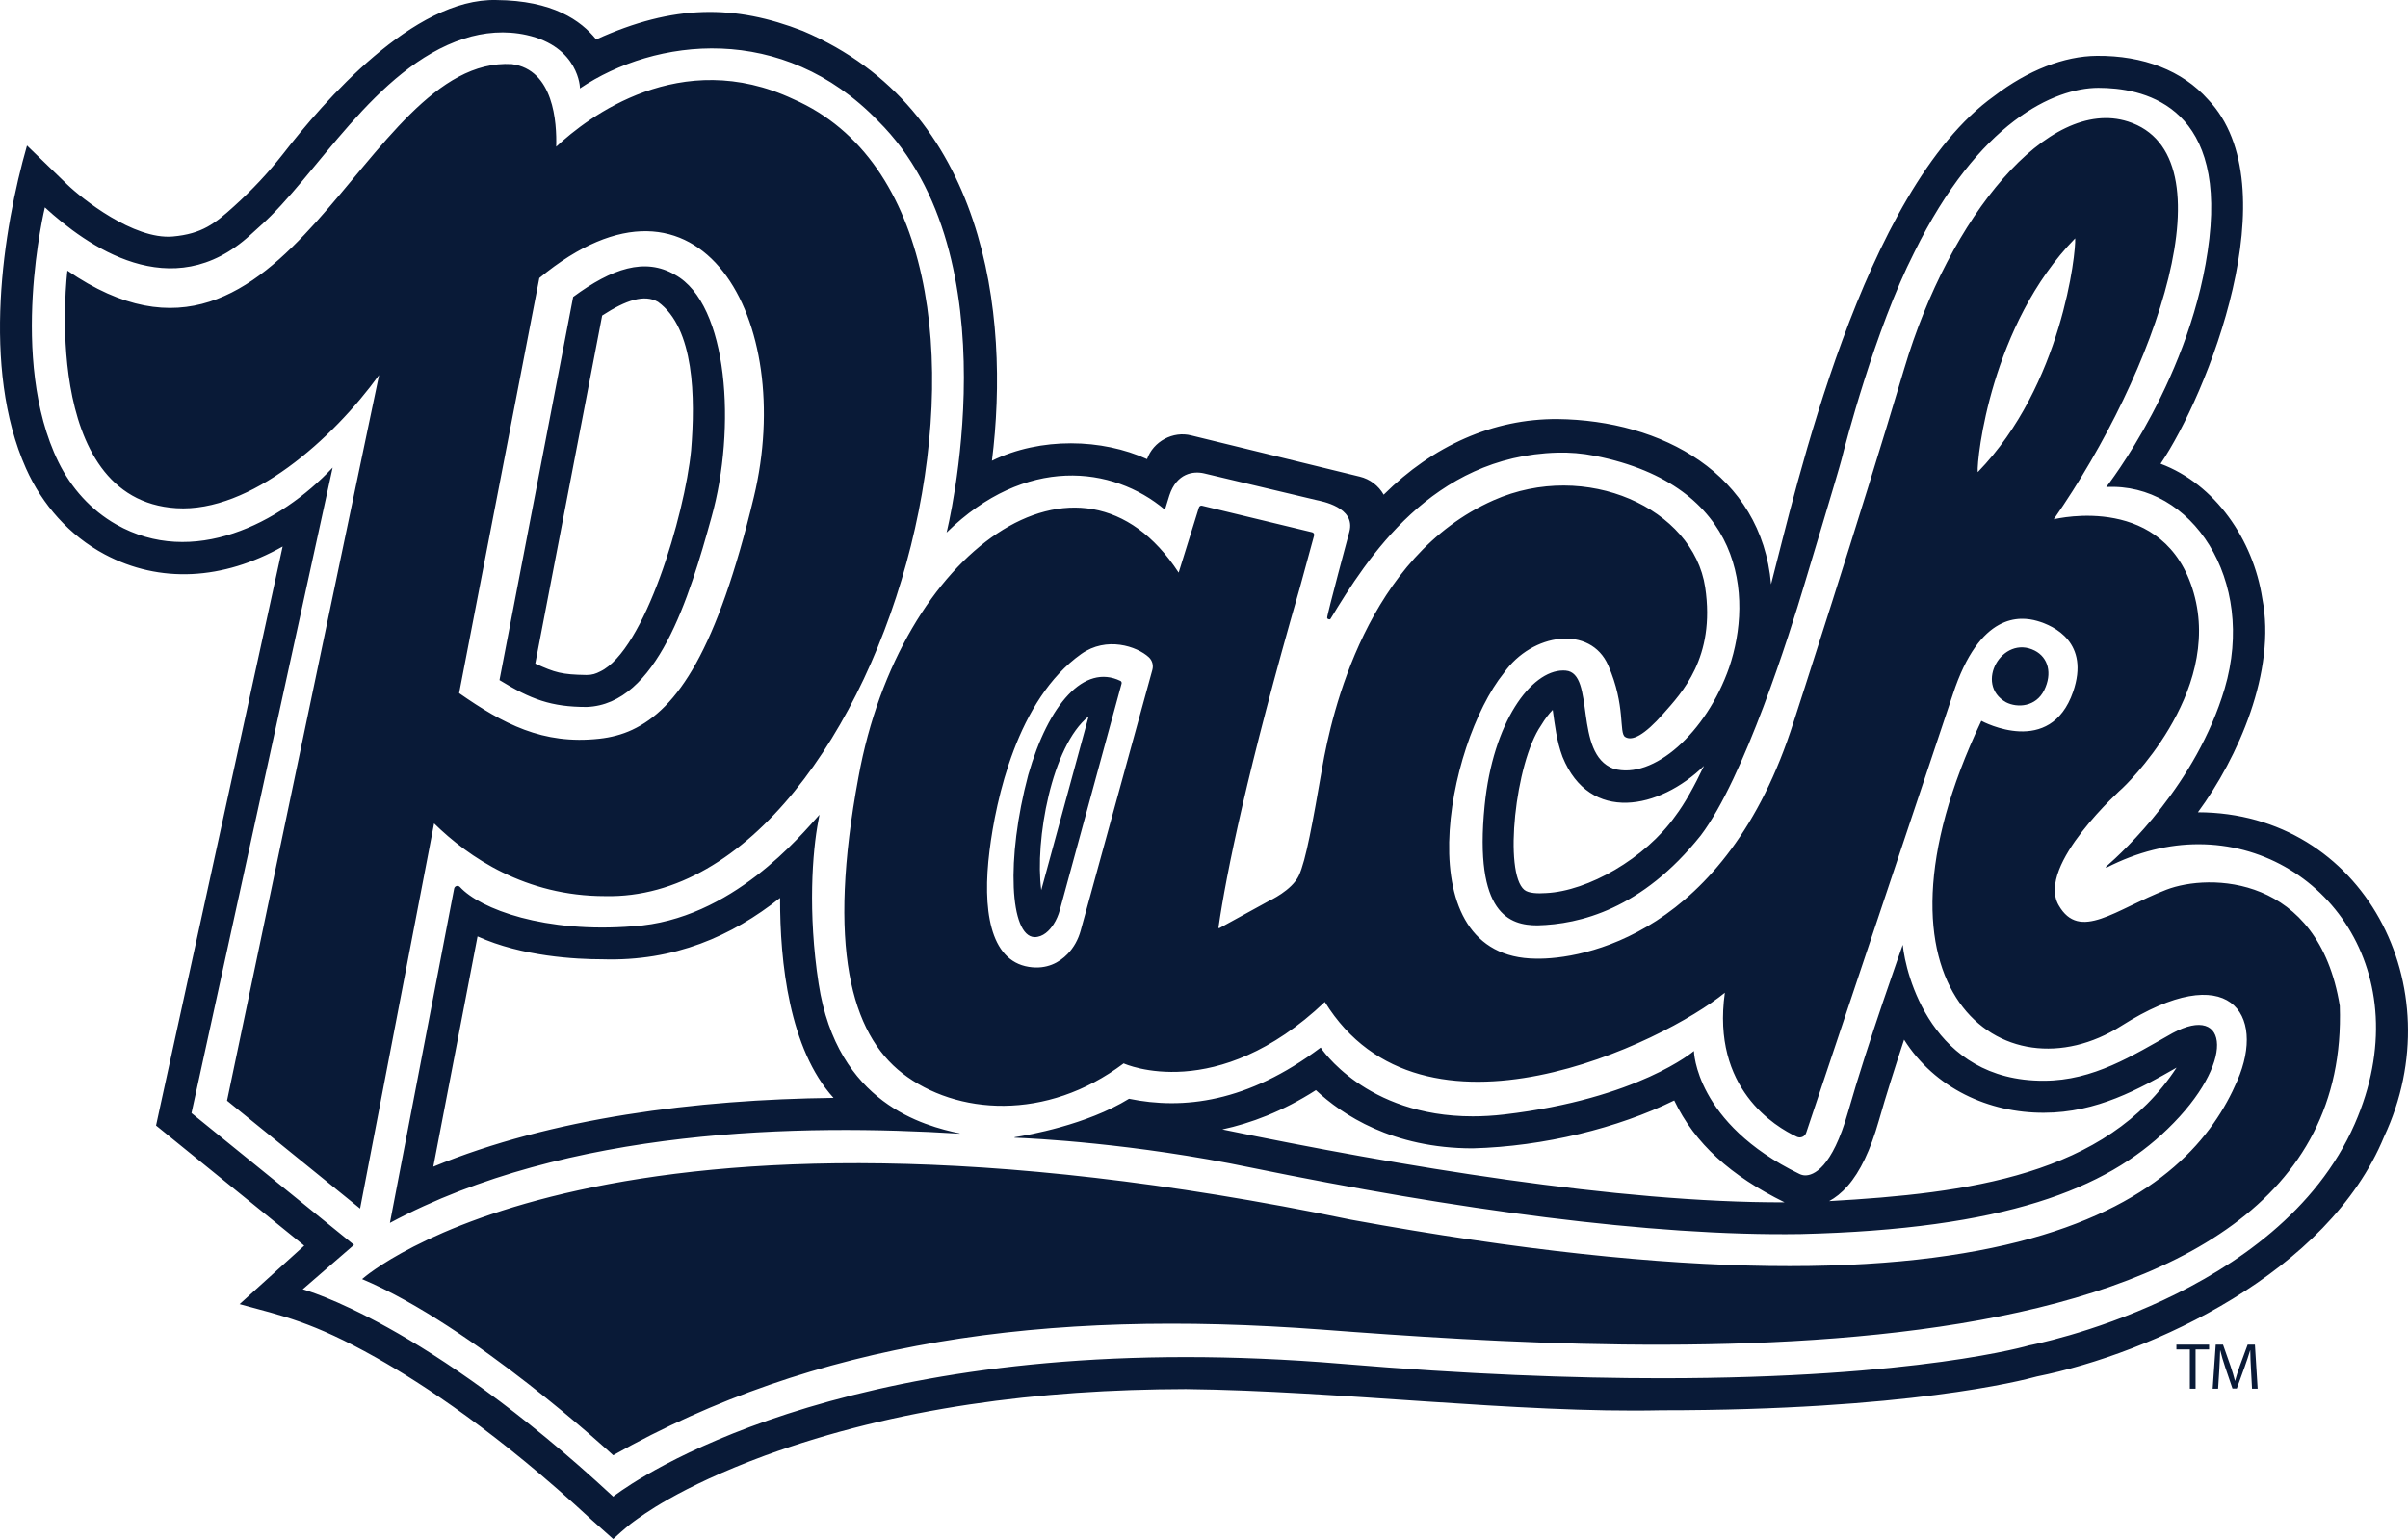 <svg xmlns="http://www.w3.org/2000/svg" width="469.33" height="300" viewBox="0 0 469.33 300"><path fill="#091a37" d="m 332.118,149.289 c -1.879,3.966 -3.78,7.389 -5.599,9.791 -5.867,8.269 -17.039,14.628 -25.193,15.003 -1.558,0.111 -3.39,0.06 -4.224,-0.622 -4.047,-3.297 -1.789,-24.731 3.249,-32.042 0.829,-1.384 1.612,-2.363 2.282,-3.044 0.426,2.993 0.748,6.044 1.916,9.166 5.299,13.039 18.915,10.19 27.571,1.747 M 256.61,97.485 c 0.931,0.216 7.659,1.378 6.395,6.14 0,0 -4.368,16.192 -4.338,16.807 0.012,0.213 0.327,0.3 0.468,0.3 0.072,0 0.147,-0.036 0.195,-0.114 7.161,-11.79 19.717,-31.711 44.213,-32.384 2.339,-0.063 4.804,0.12 7.341,0.627 29.021,5.786 30.841,27.406 26.136,41.25 -4.435,12.7 -14.793,21.972 -22.542,19.735 -7.878,-2.912 -3.45,-18.639 -9.313,-19.128 -0.159,-0.015 -0.321,-0.021 -0.483,-0.021 -6.29,0 -13.697,10.085 -15.318,26.307 -2.12,21.266 4.933,23.374 10.307,23.374 8.17,-0.207 20.317,-3.104 31.819,-17.534 8.479,-11.193 17.342,-39.379 20.152,-48.795 0.528,-1.765 6.827,-22.626 7.296,-24.536 0.615,-2.498 6.503,-25.253 14.162,-40.322 12.547,-25.511 27.328,-32.045 35.873,-32.069 8.326,0 24.647,3.017 21.641,29.354 -3.059,26.823 -20.086,48.444 -20.092,48.453 v 0 0 c 16.57,-0.895 29.339,18.065 23.07,39.307 -5.524,18.555 -19.579,31.633 -23.109,34.696 -0.084,0.072 -0.018,0.198 0.075,0.198 6.053,-3.107 12.157,-4.579 17.963,-4.567 24.31,0.003 43.277,25.142 30.429,54.518 -14.88,34.011 -63.414,43.162 -63.414,43.162 0,0 -21.611,6.419 -71.745,6.419 -17.267,0 -37.923,-0.763 -62.234,-2.81 -10.815,-0.91 -20.948,-1.315 -30.435,-1.315 -77.651,0 -111.605,27.196 -111.605,27.196 -36.632,-33.999 -60.297,-40.337 -60.462,-40.397 -0.003,0 -0.054,-0.018 -0.051,-0.018 l 9.992,-8.659 v -0.003 l -31.675,-25.689 c 0,0 0,0 0,0 l 27.514,-125.816 c -0.003,0 0,0 -0.003,-0.003 -10.31,10.968 -27.292,19.531 -42.181,11.082 -4.912,-2.786 -8.776,-7.098 -11.262,-12.169 -9.833,-20.086 -2.642,-49.636 -2.642,-49.636 8.067,7.374 24.677,19.465 40.064,5.353 0.621,-0.57 1.237,-1.141 1.87,-1.699 11.019,-9.746 22.374,-30.874 39.704,-36.53 3.954,-1.291 8.179,-1.624 12.238,-0.724 10.25,2.273 10.466,10.397 10.406,10.412 14.661,-9.875 39.461,-12.949 58.111,6.335 26.793,26.553 13.358,80.227 13.355,80.236 v 0 c 15.36,-15.051 32.36,-13.045 42.556,-4.45 0.003,0 0.003,0 0.003,0 l 0.871,-2.81 c 1.432,-4.35 4.69,-4.747 6.725,-4.284 z M 46.698,254.213 c 8.338,2.288 14.18,3.435 26.598,10.421 9.172,5.149 23.914,14.823 42.067,31.672 L 119.518,300 c 0,0 2.6,-2.414 3.984,-3.396 1.384,-0.979 8.605,-6.608 25.646,-12.892 25.674,-9.343 53.148,-12.862 81.975,-12.937 29.841,0.33 64.678,4.738 92.669,4.125 47.834,0 70.22,-5.756 73.204,-6.584 22.488,-4.519 56.814,-20.326 67.668,-46.735 13.694,-29.18 -4.056,-63.176 -36.281,-63.252 7.812,-10.595 15.321,-27.502 12.544,-41.691 -1.753,-11.424 -9.184,-22.272 -19.825,-26.241 8.974,-13.184 25.436,-54.013 9.244,-71.01 -4.987,-5.62 -12.604,-8.578 -21.662,-8.5 -6.356,0.045 -13.46,2.822 -19.999,7.824 -25.689,18.306 -38.71,76.861 -43.499,95.179 -1.861,-21.536 -21.338,-31.976 -41.643,-32.204 -12.475,-0.069 -24.22,5.167 -33.858,14.742 -0.991,-1.759 -2.699,-3.047 -4.663,-3.519 l -32.843,-8.028 c -3.567,-0.913 -7.413,1.177 -8.614,4.621 -8.71,-3.993 -20.732,-4.35 -30.234,0.309 3.573,-28.562 -1.183,-68.635 -36.845,-83.77 -13.259,-5.173 -25.16,-5.233 -40.295,1.651 -2.963,-3.702 -8.47,-7.602 -19.447,-7.686 -16.138,-0.414 -33.6,19.708 -41.622,30.057 -2.846,3.615 -5.918,6.906 -9.515,10.154 -3.672,3.321 -6.215,5.38 -11.959,5.885 -7.623,0.637 -17.714,-7.41 -20.563,-10.157 l -7.821,-7.572 c -4.654,16.237 -8.959,43.301 -0.198,62.933 3.171,7.104 8.47,13.096 15.336,16.756 10.767,5.735 23.094,5.002 34.684,-1.531 l -23.857,109.104 -0.814,3.765 c 0.817,0.664 27.259,22.104 28.877,23.416 z M 347.826,234.368 c -32.498,0.09 -74.997,-7.056 -109.588,-14.213 5.482,-1.186 11.724,-3.477 18.231,-7.656 5.113,4.789 14.961,11.346 30.57,11.346 13.892,-0.369 28.34,-3.966 39.274,-9.337 4.02,8.419 11.034,14.697 21.512,19.861 M 360.124,231.17 c 2.444,-2.792 4.429,-6.954 6.074,-12.727 1.384,-4.864 3.192,-10.55 4.918,-15.781 5.975,9.476 16.522,14.288 27.244,14.243 10.343,0 18.588,-4.651 25.863,-8.794 -13.757,21.035 -40.785,24.503 -67.71,26.019 1.177,-0.637 2.405,-1.582 3.612,-2.96 m -66.914,-13.934 c -2.165,0.255 -4.218,0.369 -6.17,0.369 -20.957,0 -29.637,-13.406 -29.637,-13.406 -14.252,10.731 -26.841,12.145 -37.356,9.98 -8.269,5.098 -19.741,7.101 -22.281,7.494 -0.054,0.009 -0.051,0.093 0.006,0.093 3.399,0.129 23.148,1.054 46.159,5.855 39.716,8.136 77.924,13.382 106.966,12.937 39.902,-0.961 59.541,-8.797 71.598,-20.509 13.355,-12.907 11.971,-24.617 0.943,-18.663 -7.743,4.353 -15.417,9.28 -25.079,9.28 -21.878,0.099 -26.953,-20.831 -27.505,-26.496 0,0 -6.845,19.176 -10.656,32.567 -3.141,11.028 -6.782,12.409 -8.38,12.376 -0.378,-0.006 -0.754,-0.108 -1.096,-0.273 -20.329,-9.887 -20.569,-23.968 -20.569,-23.968 0,0 -10.851,9.307 -36.945,12.364 m -130.751,-3.228 c -26.814,0.324 -54.899,3.894 -78.005,13.409 l 8.623,-44.883 c 8.689,3.933 19.245,4.462 24.277,4.462 14.114,0.453 25.346,-4.552 34.687,-11.968 -0.042,12.571 1.804,29.478 10.418,38.98 m -2.741,-55.193 c -3.528,3.9 -17.108,20.512 -36.281,21.74 -17.165,1.387 -29.829,-3.315 -33.819,-7.683 -0.363,-0.363 -1.003,-0.174 -1.102,0.345 l -12.52,65.164 c 34.687,-18.621 80.293,-19.308 111.032,-17.396 0.036,0.003 0.045,-0.048 0.009,-0.054 -6.824,-1.465 -23.878,-5.729 -27.481,-29.204 -2.129,-13.853 -1.216,-25.752 -0.054,-31.738 z M 390.989,136.898 c -6.296,-3.537 -0.724,-13.253 5.581,-10.079 2.648,1.345 3.471,4.453 1.852,7.722 -1.615,3.267 -5.218,3.486 -7.434,2.357 m 47.09,125.212 -1.531,4.158 c -0.384,1.084 -0.688,2.03 -0.919,2.894 h -0.027 c -0.225,-0.895 -0.504,-1.834 -0.865,-2.894 l -1.462,-4.158 h -1.42 l -0.597,8.593 h 1.06 l 0.231,-3.681 c 0.075,-1.3 0.138,-2.729 0.165,-3.801 h 0.024 c 0.243,1.021 0.576,2.117 0.982,3.342 l 1.396,4.092 h 0.85 l 1.516,-4.17 c 0.429,-1.186 0.781,-2.27 1.081,-3.264 h 0.027 c 0,1.06 0.075,2.513 0.138,3.708 l 0.204,3.774 h 1.099 l -0.537,-8.593 z m -13.886,0.946 h 2.618 v 7.647 h 1.117 v -7.647 h 2.633 v -0.946 h -6.368 z M 385.527,91.979 c -0.009,0.012 -0.024,0.015 -0.039,0.021 -0.003,0 -0.003,0.003 -0.006,0.003 -0.006,0 -0.012,-0.003 -0.015,-0.003 -0.201,-2.567 2.564,-28.727 18.969,-45.519 0.003,0 0.006,-0.003 0.006,-0.003 0.006,0 0.012,0 0.018,0 0.198,2.6 -2.555,28.625 -18.933,45.501 M 224.602,130.569 210.632,181.393 c -0.471,1.717 -1.333,3.312 -2.573,4.582 -1.558,1.597 -3.999,3.053 -7.536,2.495 -7.716,-1.216 -9.058,-11.463 -7.662,-22.635 1.234,-9.887 5.365,-29.469 17.87,-38.347 4.933,-3.504 10.863,-1.507 13.175,0.621 0.676,0.622 0.94,1.573 0.697,2.459 m 197.63,42.859 c -9.971,3.852 -16.904,10.169 -20.993,3.023 -4.453,-7.779 12.454,-22.827 12.454,-22.827 0,0 19.546,-18.216 13.874,-38.046 -5.56,-19.441 -26.466,-14.547 -27.286,-14.345 19.948,-28.631 34.846,-71.031 14.478,-77.54 -15.558,-4.975 -34.789,18.495 -43.604,48.134 -8.812,29.637 -21.554,68.851 -21.554,68.851 -13.199,41.736 -41.451,46.384 -50.257,46.192 -25.574,-0.204 -17.393,-41.805 -6.251,-55.661 5.575,-7.926 16.922,-9.379 20.359,-1.498 3.441,7.881 2.051,13.142 3.285,13.94 1.363,0.883 3.756,-0.33 7.47,-4.549 3.504,-3.975 10.187,-10.89 8.143,-24.596 -2.306,-15.438 -23.26,-24.947 -41.247,-16.991 -24.68,10.92 -31.555,41.529 -33.399,52.128 -1.84,10.601 -3.177,18.104 -4.549,21.029 -1.372,2.918 -5.774,4.915 -5.783,4.918 0,0 -8.266,4.537 -9.704,5.326 -0.09,0.048 -0.195,-0.021 -0.18,-0.12 1.516,-10.511 5.584,-30.537 15.859,-66.242 l 2.774,-10.163 c 0.075,-0.279 -0.093,-0.564 -0.375,-0.63 l -21.464,-5.182 c -0.261,-0.063 -0.525,0.09 -0.606,0.345 L 229.733,111.599 c -0.009,0 -0.009,0 -0.018,0.003 -19.116,-29.291 -54.358,-4.329 -62.393,39.869 -6.158,33.005 -1.444,49.993 8.563,57.745 10.463,8.109 28.054,9.428 43.12,-1.928 0.276,0.138 18.122,8.052 39.211,-11.983 19.08,30.895 66.122,7.872 77.948,-1.78 0.006,-0.003 0.018,0.003 0.015,0.012 -2.609,18.657 9.806,26.091 14.036,28.054 0.721,0.336 1.573,-0.036 1.825,-0.79 l 28.574,-85.436 c 5.251,-16.105 13.178,-15.252 16.435,-14.33 3.363,0.955 10.301,4.272 7.011,13.808 -4.423,12.805 -17.48,5.894 -17.888,5.672 -24.98,52.659 4.489,73.919 27.283,59.46 21.047,-13.337 28.238,-2.291 22.617,10.662 -9.349,21.74 -40.451,51.305 -172.77,27.112 -145.109,-30.054 -191.892,10.842 -192.727,11.583 21.584,9.109 48.594,33.999 48.939,34.338 39.244,-22.143 83.734,-28.58 138.23,-24.485 64.398,4.891 200.897,12.976 198.293,-63.11 -4.164,-25.649 -25.487,-25.86 -33.807,-22.647 m -219.283,0.075 c -1.291,-9.626 2.021,-28.129 9.235,-33.858 z m 15.444,-40.77 c -7.077,-3.435 -14.033,4.504 -17.981,18.315 -4.38,16.441 -3.561,31.444 1.216,31.624 1.696,0 2.933,-1.294 3.714,-2.495 0.555,-0.856 0.958,-1.807 1.228,-2.801 l 12.034,-44.114 c 0.057,-0.207 -0.027,-0.429 -0.21,-0.528 M 117.365,61.507 c 4.672,-3.035 8.227,-4.191 10.884,-2.663 7.086,5.113 7.299,18.645 6.449,28.967 -1.231,12.523 -9.037,38.98 -17.729,43.084 -0.817,0.42 -1.525,0.679 -2.654,0.679 -4.864,-0.075 -6.113,-0.468 -9.989,-2.222 z m -3.023,76.303 c 13.733,-0.501 20.005,-21.353 24.334,-36.999 4.828,-17.204 3.318,-41.547 -7.113,-47.252 -5.843,-3.417 -12.292,-1.249 -19.852,4.323 L 97.354,132.571 c 6.11,3.753 10.079,5.233 16.988,5.239 M 89.485,135.114 105.118,54.197 c 31.477,-26.028 50.059,8.419 41.814,42.688 -7.212,29.985 -14.889,41.241 -23.704,45.378 -2.018,0.946 -4.2,1.495 -6.416,1.738 -11.043,1.213 -18.726,-2.9 -27.328,-8.887 z m 28.445,39.563 c 55.773,1.27 90.952,-131.595 36.701,-155.35 -21.999,-10.328 -40.043,3.501 -46.228,9.271 0.144,-4.705 -0.48,-15.03 -8.647,-16.102 -29.318,-1.693 -43.301,70.088 -86.616,40.259 0,0 -5.569,44.646 21.236,46.303 14.436,0.892 30.492,-13.493 39.509,-25.953 l -29.634,141.449 25.932,21.029 14.424,-75.078 c 6.743,6.617 17.834,14.171 33.324,14.171"/></svg>